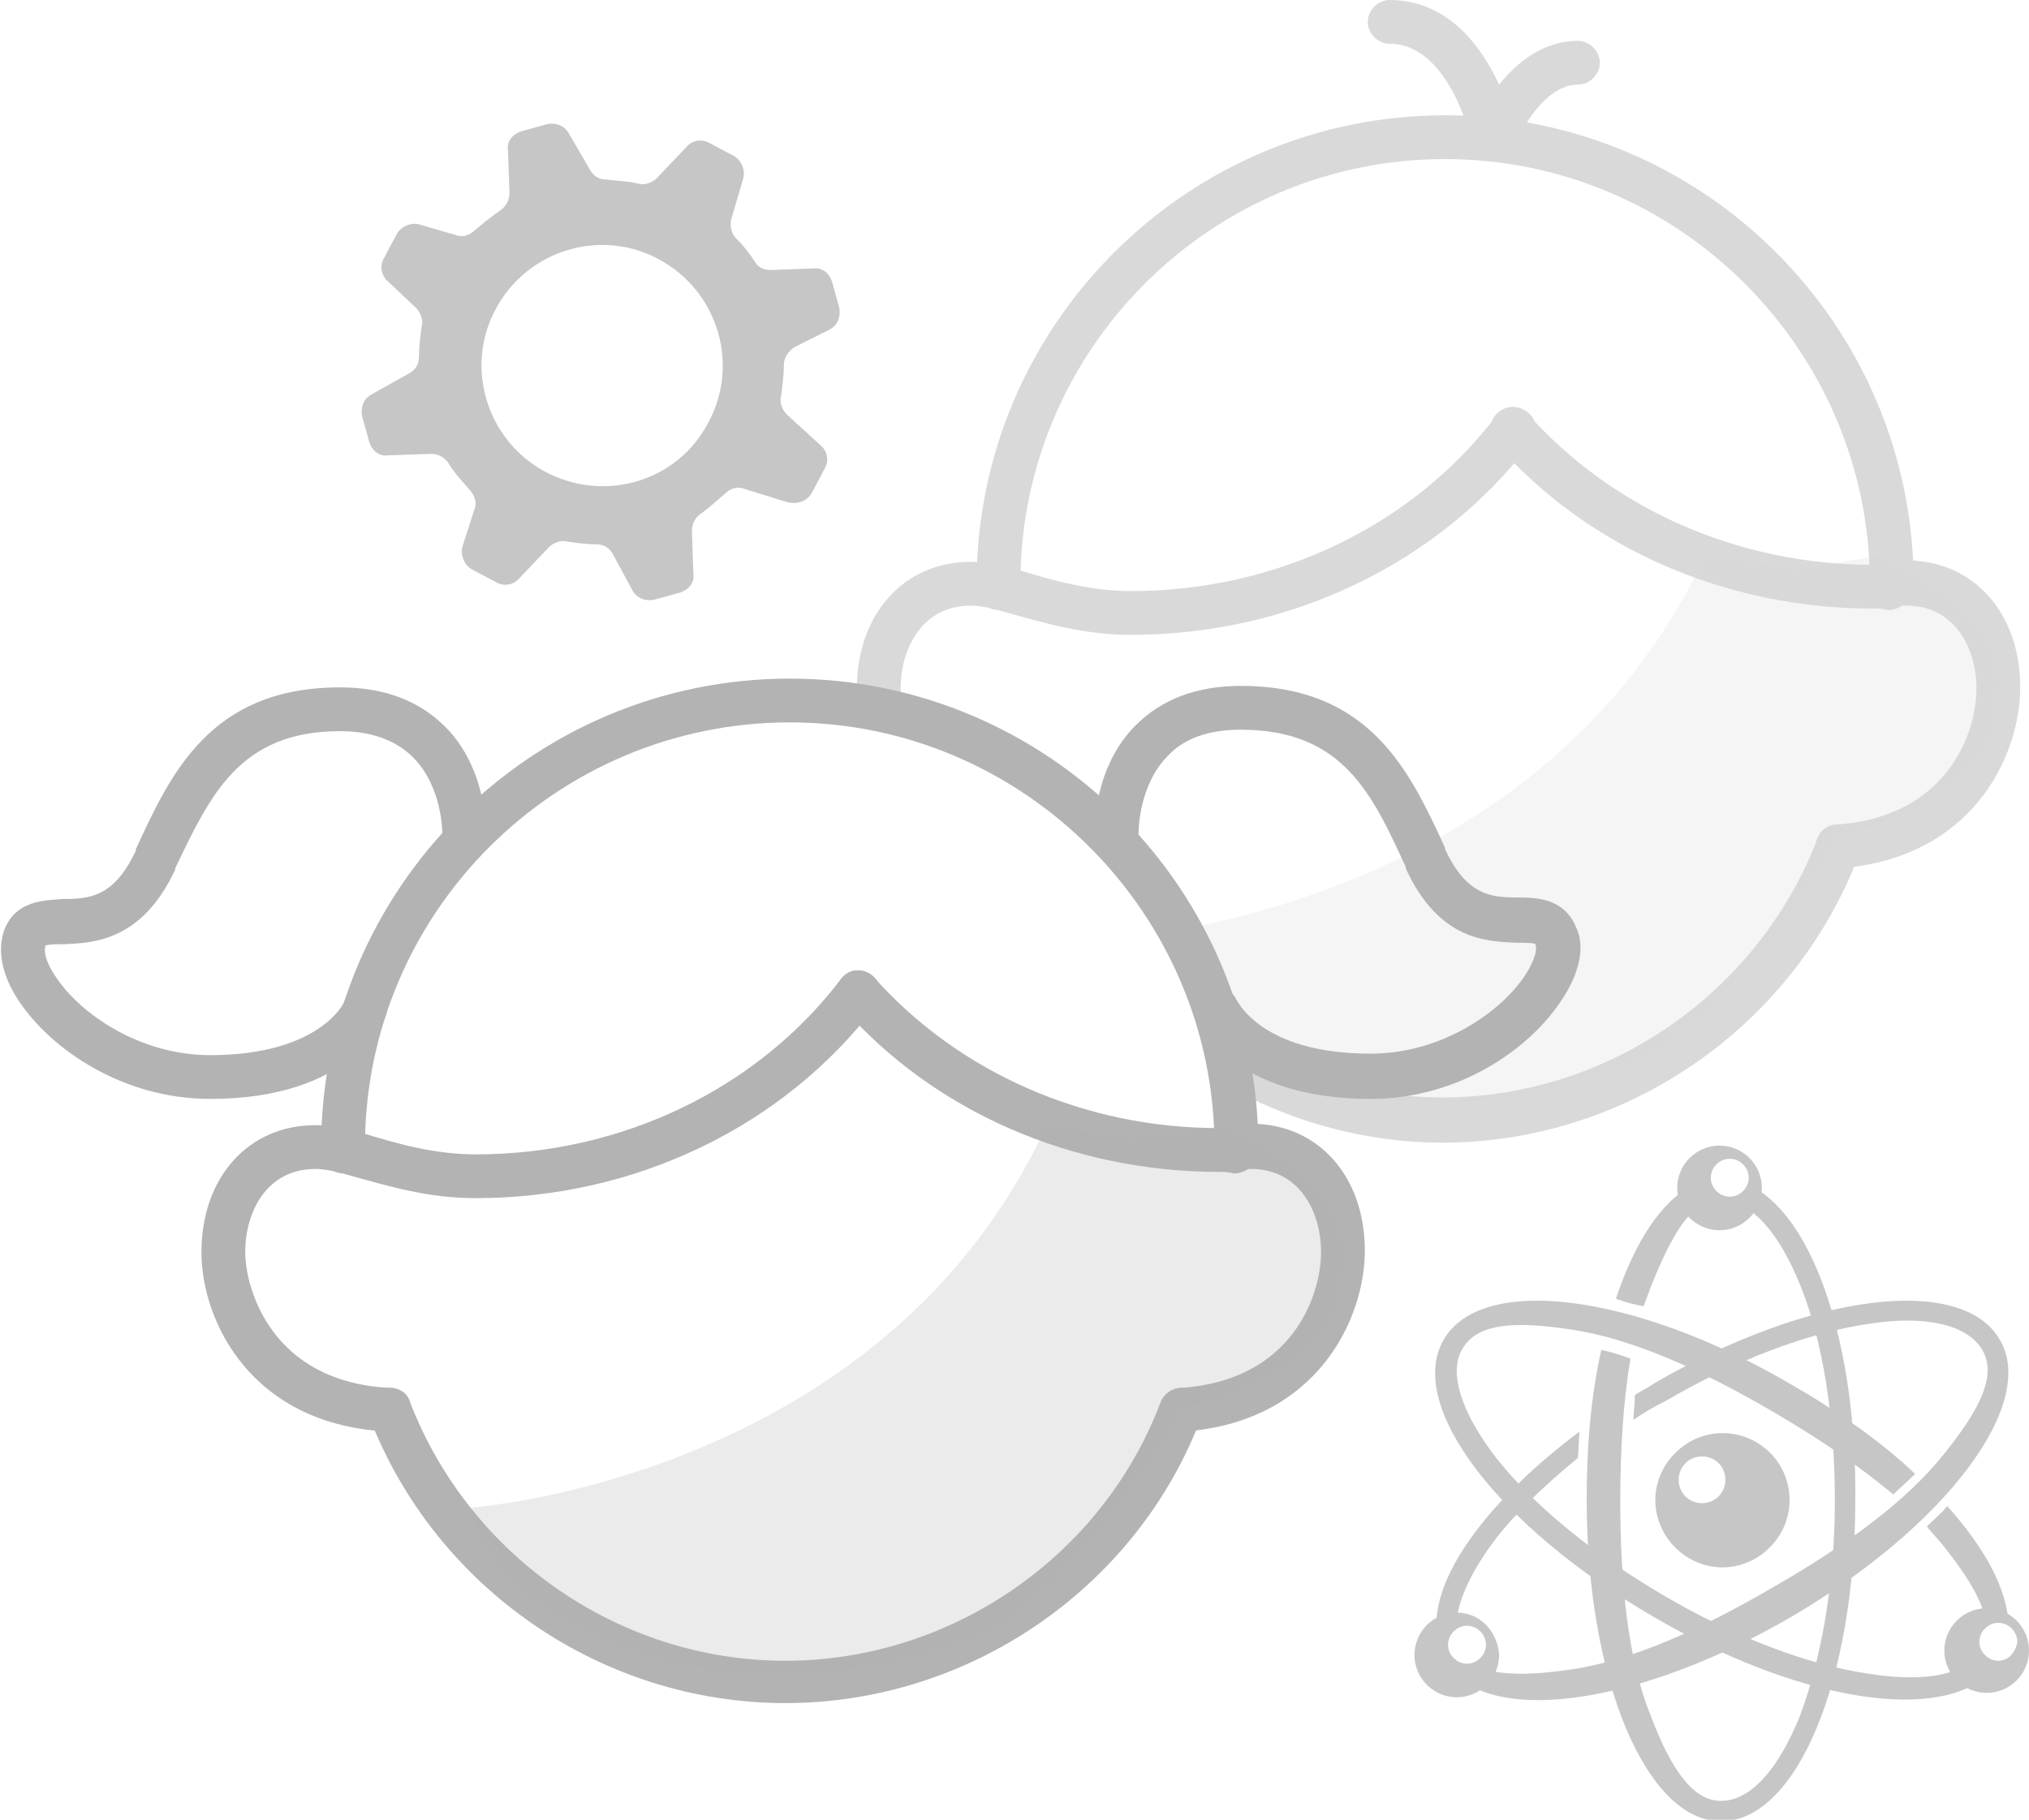 <?xml version="1.0" encoding="utf-8"?>
<!-- Generator: Adobe Illustrator 19.0.0, SVG Export Plug-In . SVG Version: 6.00 Build 0)  -->
<svg version="1.1" id="Capa_1" xmlns="http://www.w3.org/2000/svg" xmlns:xlink="http://www.w3.org/1999/xlink" x="0px" y="0px"
	 viewBox="0 0 139 124.7" style="enable-background:new 0 0 139 124.7;" xml:space="preserve">
<style type="text/css">
	.st0{opacity:0.5;}
	.st1{fill:#B3B3B3;}
	.st2{opacity:0.25;fill:#B3B3B3;}
	.st3{opacity:0.75;}
</style>
<g id="XMLID_103_">
	<g id="XMLID_59_" class="st0">
		<g id="XMLID_57_">
			<g id="XMLID_116_">
				<path id="XMLID_123_" class="st1" d="M77.5,43.5c-3.3,0-5.9-0.8-8.8-1.6L68,41.7c-0.8-0.2-1.3-1.1-1-1.9c0.2-0.8,1.1-1.3,1.9-1
					l0.7,0.2c2.6,0.8,5.1,1.5,7.9,1.5c10,0,19.3-4.5,25-12c0.5-0.7,1.4-0.8,2.1-0.3c0.7,0.5,0.8,1.4,0.3,2.1
					C98.6,38.6,88.4,43.5,77.5,43.5z"/>
			</g>
			<g id="XMLID_112_">
				<path id="XMLID_122_" class="st1" d="M128.3,41.7c-10,0-19.5-4.1-25.8-11.3c-0.6-0.6-0.5-1.6,0.1-2.1c0.6-0.6,1.6-0.5,2.1,0.1
					c5.8,6.5,14.4,10.3,23.6,10.3c0.3,0,0.6,0,0.9,0l0.2,0c0.8,0,1.5,0.6,1.6,1.5c0,0.8-0.6,1.5-1.5,1.6l-0.2,0
					C129,41.7,128.7,41.7,128.3,41.7z"/>
			</g>
			<g id="XMLID_109_">
				<path id="XMLID_65_" class="st1" d="M126.4,56.6c-0.8-0.3-1.7,0.1-1.9,0.9c-4.1,10.6-14.4,17.7-25.7,17.7c-5.1,0-10-1.5-14.3-4
					c0.2,1.1,0.1,2.3-0.3,3.3c4.4,2.4,9.4,3.8,14.6,3.8c12.6,0,24-7.9,28.5-19.6C127.6,57.7,127.2,56.9,126.4,56.6z"/>
			</g>
			<g id="XMLID_78_">
				<g id="XMLID_107_">
					<path id="XMLID_115_" class="st1" d="M68.4,41.8c-0.8,0-1.5-0.7-1.5-1.5l0-0.1c0-0.1,0-0.1,0-0.2C66.9,22.3,81.3,7.9,99,7.9
						s32.1,14.4,32.1,32.1c0,0,0,0.1,0,0.1c0,0.8-0.7,1.5-1.5,1.5c-0.8,0-1.5-0.7-1.5-1.5c0,0,0-0.1,0-0.1c0-16-13.1-29.1-29.1-29.1
						S69.9,23.9,69.9,40l0,0.3C69.9,41.1,69.3,41.8,68.4,41.8C68.4,41.8,68.4,41.8,68.4,41.8z"/>
				</g>
				<g id="XMLID_104_">
					<path id="XMLID_64_" class="st1" d="M61.8,48.4c-0.1-0.4-0.1-0.8-0.1-1.2c0-2.8,1.5-5.7,4.8-5.7c0.5,0,1,0.1,1.5,0.2
						c0.8,0.2,1.6-0.3,1.8-1.1c0.2-0.8-0.3-1.6-1.1-1.8c-0.7-0.2-1.5-0.3-2.2-0.3c-4.6,0-7.8,3.6-7.8,8.7c0,0.4,0,0.8,0.1,1.1
						C59.8,48,60.8,48,61.8,48.4z"/>
				</g>
				<g id="XMLID_82_">
					<path id="XMLID_105_" class="st1" d="M125.9,59.5c-0.8,0-1.5-0.6-1.5-1.4c-0.1-0.8,0.6-1.5,1.4-1.6c7.6-0.5,9.6-6.3,9.6-9.3
						c0-2.8-1.5-5.7-4.8-5.7c-0.2,0-0.5,0-0.7,0c-0.8,0.1-1.6-0.5-1.7-1.3c-0.1-0.8,0.5-1.6,1.3-1.7c0.4,0,0.7-0.1,1.1-0.1
						c4.6,0,7.8,3.6,7.8,8.7C138.4,51.8,135.1,58.9,125.9,59.5C125.9,59.5,125.9,59.5,125.9,59.5z"/>
				</g>
			</g>
			<g id="XMLID_58_">
				<path id="XMLID_30_" class="st1" d="M102.2,10.9c0,0-0.1,0-0.1,0c-0.7-0.1-1.2-0.5-1.3-1.2c0-0.1-1.5-6.7-5.6-6.7
					c-0.8,0-1.5-0.7-1.5-1.5c0-0.8,0.7-1.5,1.5-1.5c4,0,6.3,3.2,7.5,5.8c1.2-1.5,3-3,5.4-3c0.8,0,1.5,0.7,1.5,1.5
					c0,0.8-0.7,1.5-1.5,1.5c-2.6,0-4.3,4.1-4.3,4.1C103.4,10.5,102.8,10.9,102.2,10.9z"/>
			</g>
		</g>
		<path id="XMLID_66_" class="st2" d="M128.7,38.1L123,39c0,0,0,0-6.1-1.1C108,57.2,88.3,62.4,80.7,63.7c0.2,0.3,0.3,0.6,0.4,0.9
			c0.8,2.3,1.9,4.5,2.4,6.8c11.8,7.3,25,3.1,29.3,1c4.6-2.2,10.7-10.5,13.2-15.2c5.1-0.8,11.2-5.1,10.8-8.8
			C138.5,41.7,128.7,38.1,128.7,38.1z"/>
	</g>
	<g id="XMLID_33_" class="st3">
		<path id="XMLID_102_" class="st1" d="M112.6,89.5c0.2-0.5,0.4-1.1,0.6-1.6c1.1-2.7,2.1-4.5,3.3-5.3c-0.3-0.3-0.5-0.7-0.5-1.1
			c0-0.1,0-0.2,0-0.3c-2.2,1.1-4,3.9-5.3,7.8C111.3,89.2,111.9,89.4,112.6,89.5z"/>
		<path id="XMLID_101_" class="st1" d="M120.2,81.4c0,0.5-0.2,1-0.7,1.3c1.4,0.8,2.7,2.6,3.8,5.3c1.6,3.9,2.4,9.2,2.4,14.8
			c0,5.6-0.9,10.8-2.4,14.8c-1.5,3.7-3.4,5.8-5.4,5.8c-1.9,0-3.4-2.1-4.8-5.8c-1.6-3.9-2.1-9.2-2.1-14.8c0-3.4,0.2-6.8,0.7-9.7
			c0,0-1-0.4-2-0.6c-0.7,3.1-1,6.5-1,10.3c0,12.3,4.1,22,9.2,22c5.2,0,9.2-9.7,9.2-22C127.2,92.2,124.3,83.7,120.2,81.4z"/>
		<path id="XMLID_100_" class="st1" d="M108.2,98.1c-6,4.5-9.8,9.5-9.8,13.2c0.2-0.3,0.6-0.4,1-0.5c0.1,0,0.3,0,0.4,0.1
			c0.2-1.5,1.1-3.4,2.7-5.5c1.4-1.8,3.4-3.7,5.6-5.5C108.1,99.9,108.2,98.2,108.2,98.1z"/>
		<path id="XMLID_99_" class="st1" d="M137,91.8c-2.6-4.5-13-3.2-23.7,3c-0.4,0.3-0.9,0.5-1.3,0.8c0,0,0,0,0,0
			c0,0.6-0.1,1.2-0.1,1.7c0.7-0.5,1.4-0.9,2.2-1.3c4.8-2.8,9.8-4.7,14-5.3c3.9-0.6,6.7,0.1,7.7,1.8c1,1.7-0.1,4-2.6,7.1
			c-2.6,3.3-6.9,6.4-11.8,9.2c-4.8,2.8-9.6,5-13.8,5.6c-2.7,0.4-4.8,0.4-6.1-0.1c0,0.1-0.1,0.2-0.1,0.3c-0.2,0.4-0.6,0.6-1,0.7
			c3.9,2.6,13,0.9,22.3-4.5C133.3,104.6,139.6,96.2,137,91.8z"/>
		<path id="XMLID_98_" class="st1" d="M135.1,113.8c-1.3,1.1-3.8,1.4-7,0.9c-4.2-0.6-9.2-2.5-14-5.3c-4.8-2.8-9-6.2-11.6-9.5
			c-2.4-3.1-3.3-5.9-2.3-7.5c1-1.7,3.5-1.9,7.4-1.3c4.2,0.6,9,2.8,13.8,5.6c3.1,1.8,5.9,3.7,8.3,5.7c0.1-0.1,1.4-1.3,1.5-1.4
			c-2.3-2.2-5.3-4.3-8.6-6.2c-10.7-6.2-21.1-7.5-23.7-3c-2.6,4.5,3.7,12.8,14.4,19c9.6,5.6,19,7.2,22.7,4.1
			c-0.2-0.1-0.4-0.2-0.6-0.3C135.2,114.4,135.1,114.1,135.1,113.8z"/>
		<path id="XMLID_97_" class="st1" d="M133.4,103.2c-0.4,0.5-0.9,0.9-1.4,1.4c0.4,0.5,0.8,0.9,1.2,1.4c1.5,1.9,2.5,3.5,2.8,4.9
			c0.5-0.2,1.2,0,1.6,0.4C137.5,108.9,136,106.1,133.4,103.2z"/>
		<path id="XMLID_183_" class="st1" d="M117.8,78.5c-1.6,0-2.9,1.3-2.9,2.9c0,1.6,1.3,2.9,2.9,2.9c1.6,0,2.9-1.3,2.9-2.9
			C120.7,79.8,119.4,78.5,117.8,78.5z M118.5,82c-0.7,0-1.3-0.6-1.3-1.3c0-0.7,0.6-1.3,1.3-1.3c0.7,0,1.3,0.6,1.3,1.3
			C119.8,81.4,119.2,82,118.5,82z"/>
		<path id="XMLID_174_" class="st1" d="M99.8,110.5c-1.6,0-2.9,1.3-2.9,2.9c0,1.6,1.3,2.9,2.9,2.9c1.6,0,2.9-1.3,2.9-2.9
			C102.6,111.8,101.4,110.5,99.8,110.5z M100.5,114c-0.7,0-1.3-0.6-1.3-1.3c0-0.7,0.6-1.3,1.3-1.3c0.7,0,1.3,0.6,1.3,1.3
			C101.8,113.4,101.2,114,100.5,114z"/>
		<path id="XMLID_171_" class="st1" d="M136.1,110.2c-1.6,0-2.9,1.3-2.9,2.9s1.3,2.9,2.9,2.9c1.6,0,2.9-1.3,2.9-2.9
			S137.7,110.2,136.1,110.2z M136.9,113.8c-0.7,0-1.3-0.6-1.3-1.3c0-0.7,0.6-1.3,1.3-1.3c0.7,0,1.3,0.6,1.3,1.3
			C138.1,113.2,137.6,113.8,136.9,113.8z"/>
		<path id="XMLID_167_" class="st1" d="M118,98.2c-2.5,0-4.6,2.1-4.6,4.6c0,2.5,2.1,4.6,4.6,4.6c2.5,0,4.6-2.1,4.6-4.6
			C122.6,100.2,120.5,98.2,118,98.2z M116.6,103c-0.9,0-1.6-0.7-1.6-1.6c0-0.9,0.7-1.6,1.6-1.6c0.9,0,1.6,0.7,1.6,1.6
			C118.2,102.3,117.5,103,116.6,103z"/>
	</g>
	<g id="XMLID_53_" class="st3">
		<path id="XMLID_55_" class="st1" d="M55.6,33.8l0.9-1.7c0.3-0.5,0.2-1.2-0.3-1.6l-2.3-2.1c-0.3-0.3-0.5-0.8-0.4-1.2
			c0.1-0.7,0.2-1.5,0.2-2.2c0-0.5,0.3-0.9,0.7-1.2l2.4-1.2c0.6-0.3,0.8-0.9,0.7-1.5l-0.5-1.8c-0.2-0.6-0.7-1-1.3-0.9l-2.9,0.1
			c-0.5,0-0.9-0.2-1.1-0.6c-0.4-0.6-0.8-1.1-1.3-1.6c-0.3-0.3-0.4-0.8-0.3-1.3l0.8-2.7c0.2-0.6-0.1-1.3-0.6-1.6l-1.7-0.9
			c-0.5-0.3-1.2-0.2-1.6,0.3L45,12.2c-0.3,0.3-0.8,0.5-1.2,0.4c-0.8-0.2-1.5-0.2-2.3-0.3c-0.5,0-0.9-0.3-1.1-0.7L39,9.2
			c-0.3-0.6-0.9-0.8-1.5-0.7l-1.8,0.5c-0.6,0.2-1,0.7-0.9,1.3l0.1,2.9c0,0.5-0.2,0.9-0.6,1.2c-0.6,0.4-1.2,0.9-1.8,1.4
			c-0.3,0.3-0.8,0.5-1.3,0.3l-2.4-0.7c-0.6-0.2-1.3,0.1-1.6,0.6l-0.9,1.7c-0.3,0.5-0.2,1.2,0.3,1.6l1.9,1.8c0.3,0.3,0.5,0.8,0.4,1.2
			c-0.1,0.7-0.2,1.5-0.2,2.2c0,0.5-0.3,0.9-0.7,1.1L25.5,27c-0.6,0.3-0.8,0.9-0.7,1.5l0.5,1.8c0.2,0.6,0.7,1,1.3,0.9l2.9-0.1
			c0.5,0,0.9,0.2,1.2,0.6c0.4,0.7,1,1.3,1.5,1.9c0.3,0.3,0.5,0.9,0.3,1.3l-0.8,2.5c-0.2,0.6,0.1,1.3,0.6,1.6l1.7,0.9
			c0.5,0.3,1.2,0.2,1.6-0.3l2-2.1c0.3-0.3,0.8-0.5,1.2-0.4c0.7,0.1,1.4,0.2,2.1,0.2c0.5,0,0.9,0.3,1.1,0.7l1.3,2.4
			c0.3,0.6,0.9,0.8,1.5,0.7l1.8-0.5c0.6-0.2,1-0.7,0.9-1.3l-0.1-2.9c0-0.5,0.2-0.9,0.6-1.2c0.6-0.4,1.1-0.9,1.7-1.4
			c0.3-0.3,0.8-0.5,1.3-0.3l2.9,0.9C54.7,34.6,55.3,34.3,55.6,33.8z M37.3,32.3c-4-2.2-5.5-7.2-3.3-11.2c2.2-4,7.2-5.5,11.2-3.3
			c4,2.2,5.5,7.2,3.3,11.2C46.4,33,41.4,34.5,37.3,32.3z"/>
	</g>
	<g id="XMLID_56_">
		<g id="XMLID_32_">
			<g id="XMLID_110_">
				<g id="XMLID_154_">
					<path id="XMLID_29_" class="st1" d="M32.6,82.1c-3.3,0-5.9-0.8-8.8-1.6l-0.7-0.2c-0.8-0.2-1.3-1.1-1-1.9c0.2-0.8,1.1-1.3,1.9-1
						l0.7,0.2c2.6,0.8,5.1,1.5,7.9,1.5c10,0,19.3-4.5,25-12c0.5-0.7,1.4-0.8,2.1-0.3c0.7,0.5,0.8,1.4,0.3,2.1
						C53.7,77.2,43.5,82.1,32.6,82.1z"/>
				</g>
				<g id="XMLID_151_">
					<path id="XMLID_9_" class="st1" d="M83.5,80.3c-10,0-19.5-4.1-25.8-11.3c-0.6-0.6-0.5-1.6,0.1-2.1c0.6-0.6,1.6-0.5,2.1,0.1
						c5.8,6.5,14.4,10.3,23.6,10.3c0.3,0,0.6,0,0.9,0l0.2,0c0.8,0,1.5,0.6,1.6,1.5c0,0.8-0.6,1.5-1.5,1.6l-0.2,0
						C84.1,80.3,83.8,80.3,83.5,80.3z"/>
				</g>
				<g id="XMLID_140_">
					<path id="XMLID_8_" class="st1" d="M53.8,116.7c-12.6,0-24-7.9-28.5-19.6c-0.3-0.8,0.1-1.7,0.9-1.9c0.8-0.3,1.7,0.1,1.9,0.9
						c4.1,10.6,14.4,17.7,25.7,17.7c11.3,0,21.7-7.1,25.7-17.7c0.3-0.8,1.2-1.2,1.9-0.9c0.8,0.3,1.2,1.2,0.9,1.9
						C77.9,108.8,66.4,116.7,53.8,116.7z"/>
				</g>
				<g id="XMLID_127_">
					<g id="XMLID_133_">
						<path id="XMLID_10_" class="st1" d="M23.5,80.4c-0.8,0-1.5-0.7-1.5-1.5l0-0.1c0-0.1,0-0.1,0-0.2c0-17.7,14.4-32.1,32.1-32.1
							s32.1,14.4,32.1,32.1c0,0,0,0.1,0,0.1c0,0.8-0.7,1.5-1.5,1.5c-0.8,0-1.5-0.7-1.5-1.5c0,0,0-0.1,0-0.1
							c0-16-13.1-29.1-29.1-29.1S25,62.5,25,78.6l0,0.3C25,79.7,24.4,80.3,23.5,80.4C23.5,80.4,23.5,80.4,23.5,80.4z"/>
					</g>
					<g id="XMLID_131_">
						<path id="XMLID_11_" class="st1" d="M26.7,98.1C26.7,98.1,26.7,98.1,26.7,98.1c-9.5-0.4-12.9-7.6-12.9-12.3
							c0-5.1,3.2-8.7,7.8-8.7c0.7,0,1.5,0.1,2.2,0.3c0.8,0.2,1.3,1,1.1,1.8c-0.2,0.8-1,1.3-1.8,1.1c-0.5-0.1-1-0.2-1.5-0.2
							c-3.3,0-4.8,2.9-4.8,5.7c0,2.5,1.8,8.9,9.9,9.3c0.8,0,1.5,0.7,1.4,1.6C28.2,97.4,27.5,98.1,26.7,98.1z"/>
					</g>
					<g id="XMLID_128_">
						<path id="XMLID_12_" class="st1" d="M81,98.1c-0.8,0-1.5-0.6-1.5-1.4c-0.1-0.8,0.6-1.5,1.4-1.6c7.6-0.5,9.6-6.3,9.6-9.3
							c0-2.8-1.5-5.7-4.8-5.7c-0.2,0-0.5,0-0.7,0c-0.8,0.1-1.6-0.5-1.7-1.3c-0.1-0.8,0.5-1.6,1.3-1.7c0.4,0,0.7-0.1,1.1-0.1
							c4.6,0,7.8,3.6,7.8,8.7C93.5,90.4,90.2,97.5,81,98.1C81,98.1,81,98.1,81,98.1z"/>
					</g>
				</g>
				<g id="XMLID_125_">
					<path id="XMLID_7_" class="st1" d="M14.4,75.3c-6,0-10.9-3.4-13.1-6.7c-1.2-1.8-1.5-3.5-1-4.9c0.8-2,2.7-2,4-2.1
						c1.8,0,3.5-0.1,5-3.3l0-0.1c2.4-5.2,5.1-11.1,14-11.1c3,0,5.4,0.9,7.2,2.7c2.9,2.9,2.8,7.2,2.8,7.3c0,0.8-0.7,1.5-1.5,1.5
						c-0.8,0-1.5-0.7-1.5-1.5c0-0.1,0-3.2-2-5.2c-1.2-1.2-2.9-1.8-5-1.8c-6.9,0-8.9,4.4-11.3,9.4l0,0.1c-2.3,4.9-5.6,5-7.6,5.1
						c-0.5,0-1.1,0-1.3,0.1c0,0,0,0,0,0.1c-0.1,0.2,0,1,0.7,2c1.7,2.6,5.8,5.4,10.6,5.4c7.5,0,9.2-3.6,9.2-3.7
						c0.3-0.8,1.2-1.1,2-0.8c0.8,0.3,1.1,1.2,0.8,1.9C26.3,69.9,24.1,75.3,14.4,75.3z"/>
				</g>
				<g id="XMLID_113_">
					<path id="XMLID_13_" class="st1" d="M93.9,75.3c-9.7,0-11.9-5.4-12-5.6c-0.3-0.8,0.1-1.7,0.8-2c0.8-0.3,1.7,0.1,2,0.8
						c0.1,0.1,1.7,3.7,9.2,3.7c4.8,0,8.9-2.8,10.6-5.4c0.7-1.1,0.8-1.8,0.7-2c0-0.1,0-0.1,0-0.1c-0.1-0.1-0.8-0.1-1.3-0.1
						c-2-0.1-5.3-0.1-7.6-5.1l0-0.1c-2.3-5-4.3-9.4-11.3-9.4c-2.2,0-3.9,0.6-5,1.8c-2,2-2,5.2-2,5.2c0,0.8-0.6,1.5-1.5,1.5
						c-0.8,0-1.5-0.6-1.5-1.5c0-0.2-0.1-4.4,2.8-7.3c1.8-1.8,4.2-2.7,7.2-2.7c8.9,0,11.6,5.9,14,11.1l0,0.1c1.5,3.2,3.2,3.3,5,3.3
						c1.4,0,3.2,0.1,4,2.1c0.6,1.3,0.2,3.1-1,4.9C104.8,71.9,99.9,75.3,93.9,75.3z"/>
				</g>
			</g>
			<path id="XMLID_5_" class="st2" d="M32.3,103.3c0,0,28.3-2,39.4-26.2c6.1,1.1,6.1,1.1,6.1,1.1l5.7-0.9c0,0,9.8,3.6,8.2,10.3
				c0.5,3.8-5.7,8-10.8,8.8c-2.5,4.6-8.6,12.9-13.2,15.2c-4.6,2.2-19.2,6.9-31.6-2.5C32.4,105.7,32.3,103.3,32.3,103.3z"/>
		</g>
	</g>
</g>
</svg>

